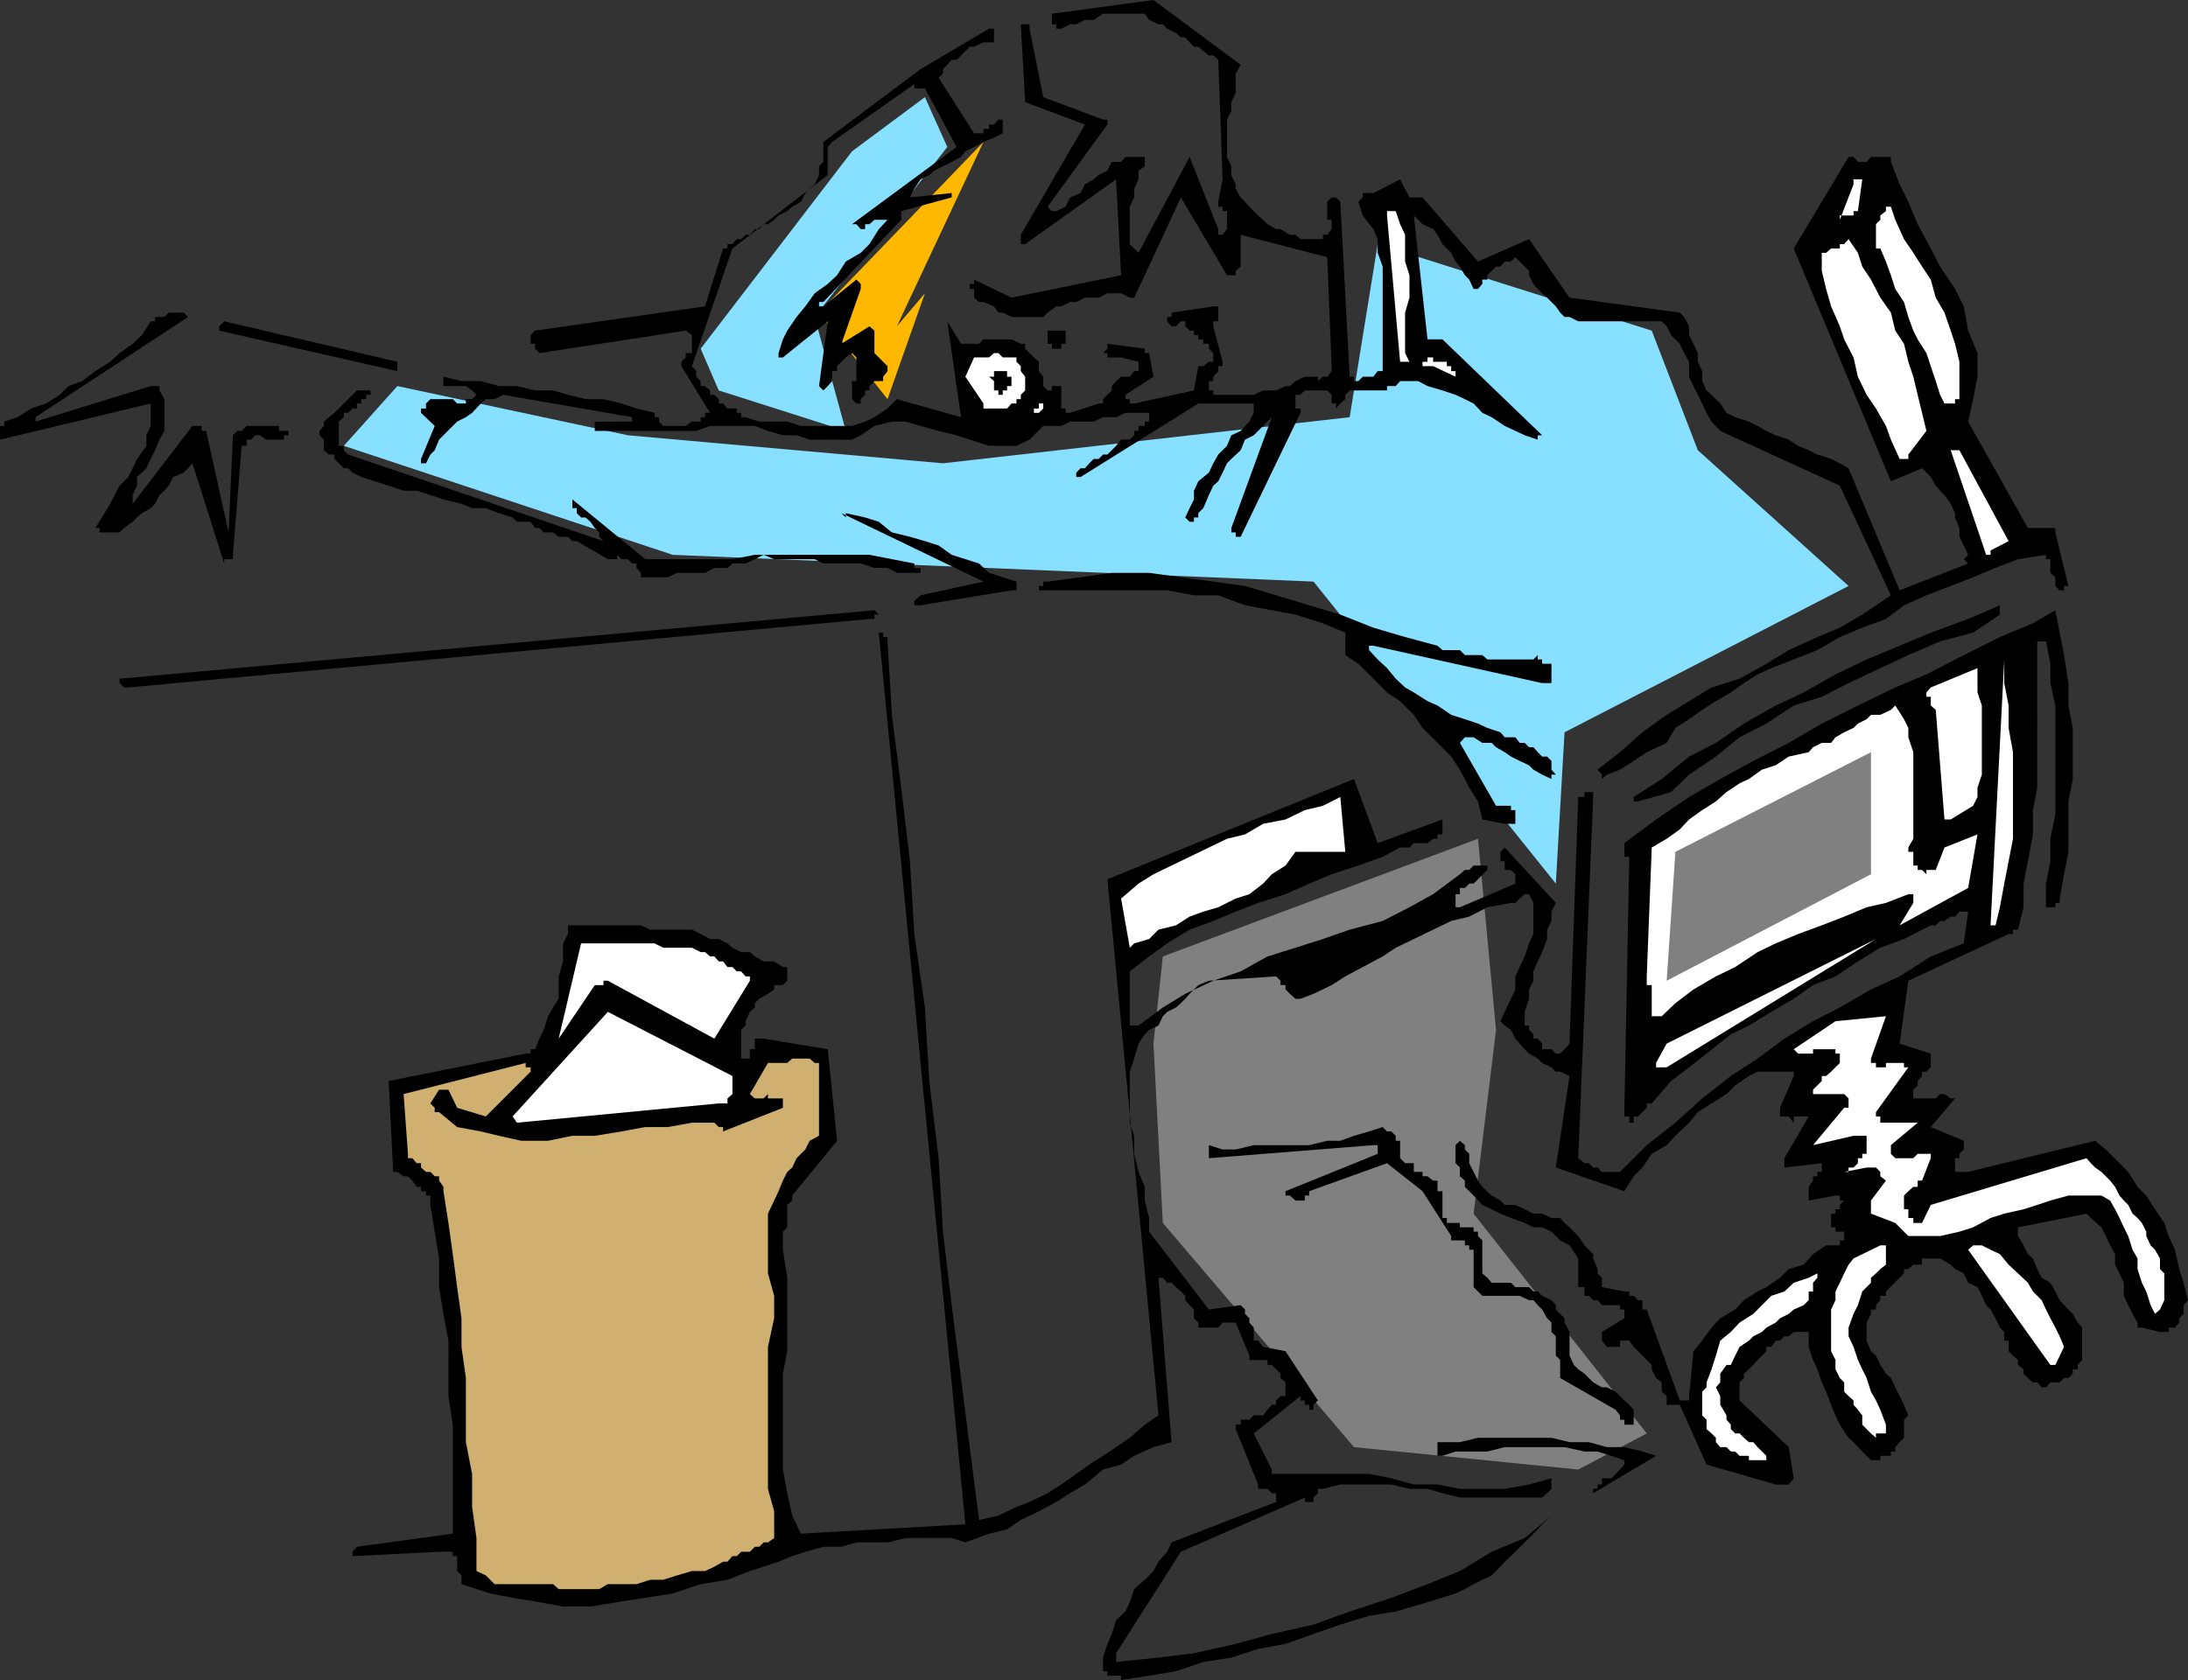 <svg xmlns="http://www.w3.org/2000/svg" width="351.301" height="269.801"><rect width="100%" height="100%" fill="#333333" stroke="none"/><path fill="gray" d="m217.398 232.402-30.699-36-1.5-28.8 1.5-14 50.602-18.899 2.898 30.7-3.601 29.5 27.8 35.3-11 5.797-36-3.598"/><path fill="#ffb800" d="M157.898 22.8 144 52.403l4.5-5.3-6 17-11-13.899 26.398-27.402"/><path fill="#87e0ff" d="m112.5 56 24.3-31.7 11.7-8.698 3.598 8-21.297 27.3 5 18.301-20.403-6.5L112.5 56"/><path fill="#87e0ff" d="m55.2 71.602 52.8 17.5 102.898 4.3 38.903 48.5 1.398-24.3 45.602-23.5L272.598 72.3l-7.399-19.2-44-13.898L216.7 67l-65.3 7.402-50.598-4.5L63.8 62l-8.602 9.602"/><path d="m180 269.8 4.5-.698 4.3-.7 4.4-1.5 4.5-.699 4.3-1.402 4.398-.801 4.5-1.598 4.301-1.5 4.602-1.402 4.297-.7 5.101-1.5 4.5-1.398 1.5-.699 1.399-.8 1.402-.7 1.5-.703 1.398-1.398.7-.801 1.703-1.598 1.5-1.5.699-.703 1.398-1.398.7-.801 1.5-1.399L244.8 247l-5.301 2.203-5.102 3.098-5.199 2.101-5.8 2.2-6.7 2.199-5.8 2.101-6.7 1.5-5.8 1.598-6.7 1.5-5.699.703-6.8.7V265.5l10.398-16.297L209.5 240.5v.703h1.398v-.703l.7-.7v-.698h.8l2.801-.7h8.2l2.902.7h2.898l2.399.699 2.8.699h13.2l.8-.7.7-.698v-1.7l-3.598 1-3.902.7h-7.2l-3.597-.7H227l-3.602-1-3.597-.699h-15.602V236l-2.898-5.797 7.5-6v.7h.699v.699h.7v.8h.698v-.8l.7-.7-5.2-7.902-3.597-.7-.801-1h-.7v-2.097l-.702-.8v-.7l-.7-.703v-.7l-.699-.698-5.101.699-9.598-12.5v-2.2l-.7-2.8v-2.2l-1-2.398-.702-2.902v-2.899l-.7-2.101v-8.2l.7-2.101.703-2.398 1-1.5.699-.7 1.5-.699.7-1.5.698-.703 1.403-.7.797-.698.703-.7.699-.8 1.398-1.399 1.7-.703 10.8-.7.7.7v.703h.8v.7l.7.699.902.8h.8l2.098-.8 2.903-1.399 2.199-1.402 2.8-1.5 3.2-1.7 2.098-1.398 2.902-1.402 3.098-1.5 2.902-1.399 2.898-.699 2.903-1.5 3.797-.703h.703l.699-.7.8-.698h.7l.7 1.398v5l-.7 1.5-.7 2.102-.8 1.699-.7 1.5v2.101l-.702 1.5-1 2.098-.7 1.5.7.703 1 .7.703 1.398.699.8.8.899.7.703 1.398.797.7.703 1.5.7.703.699h.699l1.5.699-2.2 14.699 11 3.8 1.5-2.398 1.4-1.402 1.5-2.2 2.398-1.398 1.402-1.5 2.2-2.101 1.398-1.7 2.203-1.398 2.398-1.5 1.399-1.402 2.203-1.5 1.398-.7H288v.7l-2.2 5.101v1.399h1.4l.8 1v-1h2.398L286.5 186v1.5l6-.7v1.403h-.7v.7h-.702v.699l-.7 1v2.199L294.7 192h.7v.8h.699l-.7.7v.703h-.699v.7h-.7v2.199h.7v.699h1.398v1.402h-.7V200H293.2l-2.101 1.402-1.5 1.7-2.399.699-1.398 1.402-2.203 1.5-1.399.7-2.2 1.397-1.402 1.5-2.399 1.402-1.398 1.5-1.5 2.098-1.403 1.699-.699 7.203v.7h-1.5l-5.3-14.602h-.7v-1.5H263l-.7-.7h-.702v-.699h-.797l-3.602-.699v-1.5l-.699-.703v-.7l-.7-1.698v-.7l-.702-.699-.7-.703-1-1.5-1.398-1.398-.8-.7-.7-.8h-1.402l-1.5-.7h-1.399l-1.398-.699-1.5-.703h-1.703l-.7-.7-1.398-.8-1.5-1.398-.7-1-.702-1.399-.7-1.402v-1.5l-.699-.7v-.699l-.8-.699-.7.7v2.898l.7.699v1.402l.8.7v1l1.399 1.398 1.402 1.5 1.5.703 1.398.7 1.7.699 2.203.8 1.398.7h1.399l1.5.699 1.402 1.402 1.5.797 1.398 2.102v4.601h1v1.399h.7l.703.699h.699l.7.8h2.898v.7h.703v1.402l-3.602 2.2v1.398l.801 1h2.098v-1h1.5l.703 1 .699.7.7.703 1.5 1.5v.7l.698 1.398.903.699v1.5l.797.703v1.399h2.101l4.301 9.601 11.098 3.2h2.101l.801-1-.8-5-7.9-7.5V222l.7-.7v-.698l.8-.7.7-.699.7-.8.698-.7.7-.703v-.7h.8l.7-1h.703l.699-.698h.7l.8-.7h2.398v2.399l.7 2.101.703 1.5.699 2.098.7 1.5.8 2.102.7 1.699.698 1.5 1.403 2.101.797.7 1.402 1.5 1.398 1.398h1.5v-.7h1.7v-.698h.703v-.7l.699-.8.7-.7V228l.698-.7-.699-1.698-.699-1.399-.7-1.402-.702-1.5-.797-.7-.903-1.398-.699-1.5-.8-.703-.7-1.7v-2.898l.7-1.402v-.7h.8v-.698l.7-.801v-.7h.902v-.699l2.898-2.902v-.7h.7l.8-.698h1.399v-1h2.902l1.7 1 .698.699 1.403.699.699 1.5 1.5.703.7 1.399.698 1.5.7.699.8 1.402.7 1.5.703.7v1.398h.699V217l.7.703.8.7v.8l.898.7v.699l.7.699.8.699h.7l.703.8h.699l.7-.8h1.5l.698-.7h.7l.703-.698v-.7h.797v-.699l.703-.8v-5.2l-.703-.8L332.8 211l-.703-.7-1.399-1.5-.699-1.398-.8-1.402-1.4-.797-.702-1.402-.7-1.7-.8-.699-.7-1.402-.898-1.5v-1.398l11-2.2.7.7 1.698 1.5.7 1.398.703 1.5.797 1.402v1.7l.703 1.398.699 1.5v2.102l.7 1.5.698 1.398.801 1.402v.801h.7l2.902.7h1.398v-.7h1l.7-.8v-.7l.699-.703v-1.398l.703-.801-.703-2.801-.7-2.2-.699-3.097-1-2.203-.699-2.098-1.5-2.199-1.402-2.203-1.399-1.398-1.5-2.399-1.398-1.402-2.203-2.2-1.7-1.398-20.398 5h-2.102V186h.7v-.7l.703-.698v-1.399L310 181l3.898-4.598h-.699l-1-.699h-.699l-.7.7h-3.6V175l.698-.7v-.698l.7-.801v-.7h.703l.699-.699v-2.199l-5-1.601 1.398-10.102L322.5 150h.7v-.7h.8l.898-3.597v-3.8l.7-3.602.8-4.301v-3.898l.7-3.602V103h1.402l.7 3.602v3.101l.8 3.598v17.5l-.8 3.902v3.598l-.7 3.601v3.801h1.5V145h.7v-.7l.698-3.898.7-3.601v-8.098l.703-3.601v-8.2l-.703-3.601v-3.598l-.7-4.5L330 98l-3.602 2.102-5.3 2.199-5.797 2.902-6 3.098-5 2.101-6 2.899-5.801 2.902-5.3 3.098-5.7 2.902-5.3 2.899-5 2.898-5.302 3.602-5.097 3.8v2.2h.797l-.797 41v.699h.797v1h.703v-1H263l1.398-1.399v-.699h.801l3.102-3.601 2.898-2.2 2.801-2.199 3.898-3.101 2.903-1.399 3.597-2.203 3.602-2.098 3.098-2.199 3.601-1.402 3.602-2.399 3.597-2.199 3.801-1.402 4.301-2.2h.8l.7-.699h.7l1-.699h.698l.7-.8H316l-.7 5.097-5.3 2.102-5 3.199-4.602 2.101-5 2.899-4.3 2.199-4.598 2.8-4.3 3.2-4.302 2.8-4.597 3.602-4.301 3.899-4.602 3.601-4.3 4.301h-2.899l-.699-.703h-.7l-.702-.7h-.7l-1-.8 2.403-58v-.797h-1.403V128h-1L252 167.602l-.8.898-.7.703h-.7l-.702-.703h-1.5v-.898l-.7-.801h-.699v-.7l-.699-.699v-.699h-.7V162.5l.7-2.098v-1.5l.7-1.402V156l.698-1.598.7-1.5.8-2.101v-1.5l.7-1.399v-1.5L249.8 145l-8.203-8.898-.7.699v1.5h.7v1.402h1l.703.7v1.5l-8.903 3.8h-.699v-2.101h.7v-1h.8l.7-.7h.699l2.203-2.199V139h-2.203l-.7.703h-.699l-.8.7-4.301 3.199-3.797 2.101-4.301 2.2-5.3 1.398-4.302 1.5-4.398 1.402-4.5 1.399-4.3 2.398-4.4 1.5-4.5 2.102-3.6 2.199-3.9 2.902h-1.402V156l3.102-2.398 2.898-2.102 3.602-2.2 3.8-1.398 3.598-1.5L202 145l4.398-1.398 3.801-1.7 3.602-1.5 4.297-1.402 3.902-1.398 2.8-1.5h1.5l.7-.7h2.2l.898-.699h.703V134h.797v-2.398l-10.399 3.8-3.8-10.3-39.598 16.101L186 227.301l-2.2 1.5-2.402 2.101-2.199 1.5-2.101 1.399-2.2 1.402-2.097 1.5-2.403 1.7-2.199 1.398-2.898 1.402-2.102.797-2.898 1.402-3.102.7-1.5-11.7-1.398-11.101-1.5-11.7-1.403-11.8L150.7 186l-1.5-12.398-.699-11.801L146.8 150l-.702-11.7-1.399-11.8-1.5-11.7-.699-11.8v-.7h-.7v-.698h-.702L155 244.8l-26.402 1.5-1.399-2.899-.8-3.601-.7-3.801v-15.398l.7-3.602v-11.797l-.7-4.5V197.8l.7-.7v-3.6l.8-.7v-.8l7.2-8.797-1.5-14.703-10.301-1.7h-1.399v1.7h-.8v1.5H119v-4.598l.7-.699V164l.698-1.5.801-.7v-.698l.7-.7 1.402-.8 1-.7v-.699h1.398l.7-.703v-2.2h-.7l-1.398-.898h-1.703l-1.399-.8-.8-.7H119l-1.402-.699-.797-.703-1.403-.7H114l-1.5-.8-1.402-.7h-6.7l-1.5-.698H91.2V150l-.8 1.5v2.902l-.7 2.399v3.601l-.898 1.399-.801 1.402-.7 2.2-.702 1.398-.7 1.699H85.2v.703h-.8l-22 4.399.699 13.898v.703h.703l1 .7h.699l.7.699.698 1h.7v.699h.8V192h.7v1.5l.703 4.3.699 4.302v4.601l.7 4.297.8 4.3v8.903l.7 4.598v17.5l-15.4 2.101-.702.801v.7l13.902-.7h2.2v.7h.698v2.398l.7.699v1.402l4.601 1.5 3.602.7 4.297.699 3.8.699h4.403l4.297-.7 4.5-.698 4.402-.7 4.5-1.5 4.3-.699 3.598-1.402 4.602-1.5 2.2-.899 2.1-.699 2.9-.8h2.898l2.402-.7h5l2.898-.703h7.403l2.199.703 3.8-1.402 2.9-.7 2.198-1.5 2.903-1.398 2.797-1.5 2.203-1.402 2.398-1.399 2.899-2.402 2.902-.797 2.098-1.402 3.101-1.399 2.899-.8L186 205.203h.7l.698.797h.7l.703.703.797.7.703.699v.699l.699.8.7.7v1.402l.698.7v.8h3.2l.703-.8h2.097l2.2 5.3v.7h2.902v.8h.7l1.398 1.399v.699l.8.699v2.203h-.8l-.7.7v.699h-.699l-.699.8-.7.899h-1.5l-.702.699h-1.399v.8h-.8v.7l3.601 8.902v.7h1.5l.7.699h.698v1.402l-16.8 6.5-.7 1.5-1.398 1.598-.8 1.5-1.4 1.402-1.702 1.5-.7 2.098-.699 1.5-1.5 1.402-.699 2.2-.7 1.597-.702 2.203v2.2h.703v.699H180v.699"/><path fill="#cfb070" d="M89.7 255.203h6.5l1.398-.8h4.601l2.2-.7h2.101l2.2-.703 2.398-.7h2.101l1.5-.698 1.399-.801h.703l.797-.899h.703l.699-.699h1.398l.801-.8h.7l.699-.7h.703l1-.703v-4.297l-1-3.601V216.3l1-4.598v-3.601l-1-3.602v-9.598l1-2.101.699-1.5.7-1.7.698-1.398.801-.703.7-1.5 1.402-1.398.699-1.399 1.5-.8v-11.7h-.7L130 170h-2.8l-.802.703h-3.097l-2.903 5 .801.7h1.399l.703-.7v.7h2.398v1.5l-9.601 3.8V181h-.7l-.699-.7h-3.601l-3.899.7h-3.601l-3.797.703-4.301.7h-3.602l-3.898.8h-4.3l-3.602-.8-2.899-.7-3.8-.703-2.899-2.398h-.7v-.7l-.702-.699L70.5 175H72l1.398 2.902L78 179.301l7.2-7.2v-.699h-.802v-.699l-19.597 5 .699 9.598V186h.7l.698.8h.7v.7l.8.703h.7l.703.7h.699v.699l.7 1v.699l.8 5.101.7 5 .698 5.301.7 5v4.598l.703 5v10.3l1 5.102V242l.699 5v5.3l1.5.7.7.703.698.7h9.403l.898.8"/><path d="m255.8 239.8 10.098-6-2.199-.698-2.898-.7H258l-2.902-.8H252l-2.902-.7H237.3l-2.903.7H230.8v2.199h.797l2.101-.7h5.102l2.797-.699h9.601l3.2.7h2.101l2.2.699 2.1.699v.703l-.702.797-.7.703-.699.7h-1.5v1h-.699v.699h-.7v.699h-.702.703"/><path fill="#fff" d="M282.2 234.5h1.398v-.7l-1.399-1.398-.699-.8h-.7l-.8-.7-.7-.699h-.702l-.7-.703v-.7l-.699-.8v-.7l-1-1.698v-1.399l-.699-1.402.7-.801v-1.398l1-1.399h.698l.7-1.5.703-1.402 1.5-1 .699-.7 1.398-.699.7-.699 1.5-.8.703-.7 1.398-.703.801-.7 1.598-.698.8-.801v-1.399h.7V206l.703-.797v-.703l-1.403.703L288 206l-1.5 1.402-2.102.7L281.5 211l-2.2 1.402-1.402 1.5-1.699 1.399-.699 2.402-.7 2.2L274 222v.8l-.7.7v3.8l.7.7v1.5l.8.703.7.7v.699l.7.8h1l.698.7h.7l.703.699h1.5v.699h1.398m19.699-4.297h.903v-1.402l-.903-2.399-.699-1.5-.8-1.402-.7-2.2-.699-1.398-.7-1.5-.702-2.101-.797-1.7v-1.398l.797-2.203.703-1.398.699-2.2.7-.699.698-.703v-.797l.801-.703.7-.7.902-.698V200h-.903l-4.3 2.102-.797 1-.703 1.398-.7 1.5-.699 1.402v1.399l-.699 1.5V217l.7 1.402v1.5l.698 1.399.7.699v1.5l.703.703.797.7v.699l.703.8.699.899v1.5l.7.699.698.703.801.7v-.7h.7"/><path d="M261.598 228.8h.703v-2.398l-.703-.8-.797-.7-.703-.699-.7-.703-1.398-.7h-.8l-1.4-.8-.702-.7-.7-.698-1-.7-.699-.699-.699-1.5v-3.8l-.8-1.5v-.7l-.7-.703-.7-.7v-.698l-.702-.801-1.5-.7-.7-.699h-.699l-.699-.699h-2.2l-.702-.703H239.5l-.7-.797-.8-.703v-5.297l-.7-.703v-.7h-.702v-.698h-2.2v-.7h-2.097v-.8h-.703V191.3h-.797v-1.7h-.703l-.899-.699h-.8v-.699H227V186.8h-1.402l-.798-.8v-2.797h-.703v-.8l-.7-.7h-.699L222 181l-2.2.703-2.402.7-2.199.8h-2.101l-2.899.7h-8.898l-2.903.699h-2.097l-2.203-.7V186l26.402-2.098h.7v1.399l-14.802 6V192h.7l.902.8h1.5v-.8h.7v-.7l12.5-4.5 5.698 4.5 4.602 7.2v.703h2.2V200h.698v.703h.7v6l.703.7.699.699h6l1.5.699h.7l.698.8.7.7.8 1.402.7.7v1.5l.703.699v3.101l.699.7v2.898l8.898 5.101.7.899V228h.703v.8h.797"/><path fill="#fff" d="m330 219.203 1.398-2.902-.699-1.7-.699-1.398-.8-1.5-.7-1.402-.7-1.5-1.402-1.399-.8-1.402-1.598-1.5-1.5-1.398-1.402-1.7-1.5-.699-1.399-.703h-1.398l-.801.703 13.2 18.5h.8"/><path fill="#fff" d="m346.8 210.3.7-1.5v-4.3l-.7-.7v-1.698l-.8-1.399-.7-.703-.702-1.5v-.7l-.7-1.398-.699-.8-.8-.7-.7-1.402-.699-.7-.7-.8-.702-1.398-.797-1-.703-.7-.7-.699-1-.703-.699-.7-.699-.8-25 7.5-1.402 2.902h-1.399v-.8h-.8v-1.399h-.7V192l.7-.7.8-.698h.7v-1h.699L310 186v-.7h-2.102l-.699.7h-2.898l-.703-.7v-1.398l4.3-3.601h-6v-1h-.699v-.7l5.2-7.199h-.7v-.699h-2.898v.7h-1.602v-.7h-.8V170l2.402-6.797-8.102.797-6.699 4.5.7.703h2.398v-.703h3.601v.703h.7v1.5L294 172.102l-.8.699h-.7v.8l-.7.7-.702.699v.703h-.7 5.7l.703.7v1.5h-.703l-5 6 6.5-1.5h2.101v2.898H299V186h-.7v.8l-.702.7h-.797v.703h-.703l3.601-.703h1.5l.7.703v.7l.902.699-2.403 3.199v2.101l3.903 1.5 2.097 2.098h5.102l3.098-.7 2.203-.698 2.797-1.5 2.203-.7 3.097-.699 2.2-.703 2.101-.7 2.899-.8h5.3l1.403.8.797 1.403.703 1.399.699 1.5.7 1.398.698 2.203.801 1.399v1.699l.7 2.199.699 1.402.703 2.2L346 211l.8-.7M83 180.3l32.398-3.097h1.403v-.8l.797-.7v-2.902l-20-10.301L82.3 179.3l.699 1m184.599-8.898 33.601-20.601-33.601 16.8-1.7 3.102v.7h1.7"/><path fill="#fff" d="m89.7 166.8 5.8-8.597h1.398v-.703h.7l17.101 9.3 5.7-9.3v-.7h-.7L119 156h-.7l-.702-.7h-.797l-.703-.898h-.7l-.699-.8H114l-.8-.7h-.7l-1.402-.699H106.5l-1.402-.703H93.3l-3.602 15.3m177.102-3.597 2.2-2.101 2.898-2.2 3.602-2.101 3.098-1.5 3.601-2.399 2.899-1.402 3.601-1.5 3.801-1.398 3.598-1.399 3.601-1.5 3.102-.703 3.597-1.398h.801V145L305 148.602l11-6 1.5-8.602-5.3 2.102-1.4 3.601h-1.5v.7l-.702-.7h-.7V139h-.699v-2.2h-.8v-.698l.8-1.399v-13.902l-.8-2.399v-1.5l-.7-1.402-1.398-2.2-.703.7-1.7.8h-1.5l-.699.7-1.398.703-.703.7-1.5.699-1.399.8-.699.899h-1.5l-1.402.699-.7.8-3.199.7-2.101 1.402-2.2.7-2.097 1.5-1.5.699-2.102 1.402-1.699 1.5-2.2 1.399-2.1 1.5-1.5 1.601-2.102 1.5-2.399 1.399-.8 20.699v1.402h.8v5h1.602M182.098 151.5l2.402-.7 1.5-1.5 2.8-.698 2.2-1.399 2.2-.8 2.398-.7 2.8-1.402 2.2-.7 2.203-1.699 1.398-1.5 2.2-1.402 1.601-2.2h8l-.8-8.8-2.802 1.402-2.898.7-3.102 1.5-3.597.699-2.903 1.699-2.898.703-2.902 1.399-3.098 1.5-2.902 1.398-2.899 1.402-2.398 1.5-2.801 2.399 1.398 7.902.7-.703m138.3-2.898.7-2.899.703-3.8.699-3.602.7-3.598v-13.902l-.7-3.899v-3.601l-.7-3.598v-3.8l-2.202 42.699v.699-.7.7-.7h.8v.7-.7.7-.7"/><path d="M241.598 132.3h1.703v-2.198h-.703v-.7h-2.399l-5.8-10.101.8-.899h1.399l1.402.899h1.5l.7.699 1.398.8 1 .7 1.402.703 1.5.7.7.699 1.398.8 1.5.7v-.7h.703l-.703-.8v-1.399l-.7-.703h-.8l-.7-.7-.699-.8h-.699l-.7-.7h-.8l-.7-.898h-1.702l-.7-.8-2.097-.7-1.5-.699-2.102-.703-2.199-.7-2.2-1.5-1.6-.698-2.2-1.399-1.402-.8-1.5-1.403-1.399-1.7-1.5-1.398-1.398-1.5v-.699h.699V103v.703l27.098 6h1.5v-3.101h-1.5v-.7h-.7v-.699l-.699.7h-7.398l-.801-.7h-2.8l-.802-.8h-2.8l-.797-.7-5.203-1.402-5.098-1.5-5.3-2.098-5-1.5-5.302-1.601-5-1.5-5.097-.7-5.203-.699L184.5 92h-6l-5 .703-5.3.7h-.7v.699h-.7v.699h20.598l4.301.8h3.899l4.3 1.602L204.2 98l3.801.703 4.398 1.399 3.602 1.5v3.601l2.098 1.399L220.5 109l2.2 2.203 2.1 1.399 2.2 2.199 1.398 2.101 2.403 2.399L233 121.5l1.398 2.102 1.5 2.898 1.403 2.203.699 2.899 3.598.699"/><path fill="#fff" d="m313.2 131.602 3.6-2.2.7-1.402v-1.5l.7-2.098v-11.101l-.7-2.098v-3.902l-7.5 3.101-.7.801v.7h.7v1.398l.8.699 1.4 17.602h1"/><path d="m263 128.703 5.3-1.5 2.9-2.8 4.3-2.903 3.8-3.098 4.298-2.199 4.402-2.902 4.5-1.399 4.3-2.199 5.098-2.402 4.5-2.098L311.5 103l5.3-1.398 4.298-2.899v-1.5l-5.098 2.2-6 2.199-5 2.101-5.3 2.2-5 2.398-5.102 2.902-4.5 2.098-5.098 2.902-4.5 3.098-4.3 2.199-4.4 3.602-4.5 2.898v.703h.7"/><path d="m258 124.402 2.098-.8 2.203-1.399 2.097-1.402 3.2-1.5 1.402-2.399 2.2-1.402 2.1-1.5 2.2-1.398 2.398-1.399 2.102-1.5 2.2-1.402 2.198-1 3.602-1.399 3.8-1.5 3.598-2.101 3.602-1.5 3.8-1.399 2.9-2.199 3.6-1.601 3.9-1.5 3.6-1.399 3.598-1.5L324 89.801l4.5-.7v.7h.7V92l.8.703v1.399l.7.699h.698v-.7h.7L330 85.5v-.7h-4.402L316 67.704l.8-3.601.7-3.602v-3.797l-1.5-3.601-.7-3.899-1.402-2.8L311.5 42.8l-1.5-2.899L307.898 36l-1.5-3.598-1.398-2.8L303.598 26v-.797h-3.2L299.7 26h-1.398l-.703-.797h-.797L288 39.903 303.598 77.3l5-2.098.703.7.699.699.8 1.398.7.8.7.7 1 1.402.698 1.5v.7l.7 1.699v1.402l.703 1.399.699 1.5-.7.699h.7-.7l.7.699h-.7.7-.7.7l-11 4.3-8.2-19.597-1.402-.8-1.398-.7-2.2-.703-1.402-.7-1.699-.698-1.5-1-2.101-.7-1.5-.699-1.399-.8-1.398-.7-2.203-.703-1.399-.7-1-1.5-1.398-1.398-.801-.699-.7-1.5v-1.601l-.702-1.5v-1.399l-.7-1.5-.699-1.402v-1.399l-.8-1.5-.7-.699L252 47.801l-6.5-9.399L237.3 42l-8.902-10.297h-.699V31v.703h-1.398l-1.5-2.902L220.5 31h-1.7v.703l-.702.7.703 2.199L220.5 36.8l.7 1.601v2.2l.8 2.199v16.8h-.8l-.7.899h-1.7l-.702.703h-.7V60.5h-.699l-1.5-28.098-.699-.699h-.7l-.702.7V35.3h.703v1.5l-.703.902h-.7v.7h-3.597l-.801-.7h-.902l-1.5-.902h-.7L203.5 36l-.7-.7-.8-.698-.7-.7-.702-.699-.7-.8-.699-.7-.8-1.402v-.7l-.7-1.5v-1.398l-.699-1.5v-6l.7-1.402v-1.399l.698-1.5v-3.101l.801-1.399L185.2 0l-16.3 2.203v1h-.7.7v.7h.699v.699h.8l1.403-.7h1l1.398-.699h1.399l1.5-1h6.703l.699 1 1.5.7h.7l.698.699 1.403.699.797.699h.703l.699.8.7.7h.698l.801.703.899.7h.703l.797.699.703 19.199-.703 3.601v.801h.703v.7H197V36.8l-.7.902h-.702V36.8L191 25.203l-8.2 15.399-1.402-1.399v-6l.7-1.5v-1.402l.703-1.5v-1.399l1-.699v-1.5h-3.102L180 26h-1.5l-.7 1.402-1.402.7-.8.699-1.399.8L173.5 31l-1.7.703-.702 1.5-1.5.7h-.7l-.699-.7L177.801 20v-.797h-.703l-9.598-3.601-2.2-11v-.7h-1.402l.7 12.5L174.199 20l-10.3 17.703v1.5h.699l14.601-10.402.801 15.402-17.602 3.598-6-2.899v.7h-.699v.8h.7v1.399l.8.699h.7l1.699.703.703 1H161l1.398.7h5.102l.7-.7 1.398-1h.8l1.403-.703h1l1.398-.7h2.2l1.402-.698H180l1.398.699h.7l1.703-3.598 5.797-12.5 7.402 12.5h1.398V43.5l.801-.7v-5.097l13.899 3.598.703 17.5v.8l-.703.899h-.7l-.8.703V60.5H209.5l-1.5.703-.902.797h-.7l-1.5.703h-2.097l-1.5.7h-6.5v-.7h-.703v-1.5h.703V60.5l.797-.898V58.8h.703v-.7l-1.5-5.699v-.8h.797v-.7h.703-.703v-1.699h-.797l-6.703 1v.7h-.7v.699l.7.8h.703l.797-.8h.703v.8l.699.7h.7v.699h.698v.699h.801v.703h.899V56l.703.703v1.399h-.703l-.899.699h-.8l-.7 3.902-9.601 2.098h-.7v-.7h-.699v-.699l4.5-2.902-.699-3.797h-.7V56l-6-.797V56l-.702.703h.703v.7H180l2.8.699v1.5h-.702l-.7.898H180l-.8.703-.7.797v.703l-.7.7-.702.699v.699h-.7l-4.597 1.5h-.703v-.7h-.7V62h-1.5v.703h-.699L167.5 62v-1.5l-.7-.898v-1.5l-.8-.7L164.598 56v-.797h-.7l-1.5-.703h-4.5l-.699.703h-2.898l-2.203-3.601L154.3 67 144 64.102l-1.5 1.5L140.398 67l-1.5.703-2.097.7h-8.203l-2.2-.7h-4.5L119.7 67h-.7v-.7h-.7v-.698h-1.5l-.702-.801h-.7v-.7l-.699-.699H114v-.699l-.8-.703h-.7v-.797l-.7-.703v-.898l-.702-.801 6.5-18.899 15.3-11.8v-4.5l.7-.801L146.8 13.5v.703h1.699l5.098 9.399L136.8 36h.699l.7.8h.698V36h.7l.8-.7h2.102l-1.402 1.5-1.5 2.403-1.399 1.399L135.801 42l-1.403 2.203-1.5 1.399-2.097 1.5-1.5 2.101-1.403 1.7-1.5 2.199-.699 1.398-.699 2.203v.7h.7l7.198-5.801L131.5 62l.7.703.698-.703.7-.797v-1.601h.8V58.8l.7-.7.703-.699 1-.699.699.7v3.8h-.7v2.899l.7.699h.7v-.7h.698-.699l.7-.699v-.699h.699V62l.8-.797h1.403V60.5l.699-.898V58.8l-2.102-2.098v-3.601l-.8-.7-4.5 2.801 3.101-8.8v-.801l-.699-.7-5.3 4.301h-.7V48.5h.7l12.5-13.2v-1.398l8.1-2.199V31l-6.702.703.703-1.402 1-1.5 1.398-.7.801-.699 1.398-.699 1.403-.703 1.5-.797.699-.902 1.398-.7 1.5-.8 1.7-.7 1.402-.699v-2.199h-.7l-.702.797h-.797v.703h-.903v.7h-1.5L150.7 12.5l.7-.7v-.698l.699-.7.703-.8h.797l.703-.7.699-.699.7-.703h.698l1.5-.7h1.7V4.603h-.797l-11 6.5L132.199 22.8V26l-.699.703v1.399l-.7 1.5-.8.699-.7.699-.702 1.402-1.399.801-.8.7-1.399.699-.7.699-1 .699h-.702l-.7.8h-.699l-.8.903h-.7l-.699.7h-.7l-.702.8h-.797v.7h-.703l-2.899 9.3-27.3 3.899-.7.699v1.402h.7V56l.699.703 23.5-3.601 1 .699v2.902h-1v.7l-.7.699v.699L114 66.3h-.8v.7h-.7v.703h-1.402l-1 .7H106.5l-.7-.7V67h-.702v-.7l-2.899-.698-2.398-.801-2.903-.7H94l-2.8-.699-2.4-.699h-2.902L83 62h-2.902l-2.899-.797h-3.101l-2.899-.703V62h3.602l1 .703.699.7-.7.699h-1v.699h-1.402l-.699-.7h-3.601l-.7.7v.8h-.8v.7l2.203 2.101-2.203 5.301v.7h.8l.7-1.403.703-.7.699-1.698 2.898-2.899L74.801 67l1-.7 1.398-1.5.801-.698h1.398l1.403-.7L101.5 67v.703h-6v1.5h16.3l2.2-.8h7.2l2.1.8 2.4.7h2.198l2.102.699h6.8l1.4-.7 2.198-1.5 2.801-.699h2.2l2.402.7 2.898.8 2.899.7 2.101.699 3.102 1h4.398l2.102-1 2.199-2.2h2.898l1.403-.699h3.797l1.5-.703h2.101l1.5-.7h3.801v1.403h-.7v.7h-1v.8h-.702v.7l-.7.699H180l-.8 1L177.8 73h-.702l-.7.703h-.8l-.7.7-.699.8h-.699l-.7.7v.699h.7L192.398 64.8h8.903v1.5l-.703 1.402-1.399 1.5-1.5.7-.699 1.699L195.598 73l-.797 1.402-.703 1.5-1.7 1.399-.699 1.5v1.402L191 81.602l-.7 1.5.7.699h.7v-.7h.698v-.699l.801-.8.899-2.102.703-1.5.797-.7.703-1.398.699-1.5.7-.699 1.5-1.402.698-1.7 1.403-.699 1.5-1.5L204.199 67l-6.5 17.8v.7h.7v.703h.8l9.602-19.902v-.7H208v-2.199h.8l.7-.699h3.598l.703.7V64.8h.699v.8l.7-.8.8-.7v-.699l.7-.699h6V62h1.398l.703-.797h2.898l1.5.797 2.399.703 2.101.7 1.5.699 1.399.699L238 66.3l1.5.699 2.098 1.402 1.703.801 1.5.7 2.097.699v-.7h.7l-16-15.402h-2.399L227 34.602 228.398 36l1.7.8.703.903.797 1.5.703.7.699.699.7 1.398.698.8.801 1.403.7.7.699 1.5h.703l.699-.801v-.7h.8v-.699l.7-.703.7-.7h.698l.7-.8h1l.703-.7 2.199 2.2v.703l.7 1.399.698.8.7.7.8.699 1.403 1.402.699 1 .7.7h.8l1.398.699h13.403l.797.8.703 1.399 1.398 1.402.7 1.5.8 1.399V60.5l.7 1.5.699 1.402.703 1.399.699 1.5.8 1.402 1.4 1.5L295.397 78l8.2 17.602L299 98.703l-3.602 2.098-3.597 1.5-4.602 2.101-3.601 2.2L279.3 109l-4.5 1.402-7.203 4.399-3.899 2.8-3.601 3.2-3.598 2.8.7.801v.7l.8-.7m-237.401-14 119-11h.8v-.699h.7l-.7-.703L19.2 109v.703l.7.7h.699"/><path d="m147.8 97.203 14.598-2.402h.801v-1.399L161 92.703 158.8 92l-1.6-1.5-4.4-1.398-2.1-1.5-2.2-.7-2.402-.699-2.899-.703-2.101-1.7-2.2-.698-3.097-.7v.7-.7.7l-.703-.7v.7-.7.7-.7l22.8 11-10.097 2.2-1 .898v.703h1"/><path d="M104.398 92.703h2.801l1.5-.703h4.5l1.5-.797h2.102l.797-.703h2.101l1.5-.7 1.399-.698 1.703.699h6.5l1.398.699h6l2.2.703h2.101L144 92h3.8v-.797h-1V90.5l-7.202-1.398h-18.399l-3.601.699h-14l-11.7-9.598v1.399h.7v.8l.703.7H94l.8.699.7 1 .7.699v.703l.698.7-41-13.903-.699-.7v-.698h-.8v-3.899l.8-.703v-.7h.7l.699-.698h.703V64.8H58v-.7h.8v-.699h.7v-.699h-2.2l-.702.7-2.899 2.898-.898.699-.801.703v.7l-.7.8v.7l.7.699V72.3l.8.699h.9v.703l1.5 1.5h.698l.7.7 1.402.699L62.398 78l2.403.8h2.097l2.2.7 2.101.703 2.899.7 1.703.699H78l2.098.8 2.203.7.699.699h2.2l.698 1h.7l.703.699h1.5l.898.703h1.5l.7.7h.699l5 2.898h1.5v-.7l.703.7h1l.699.699h.7v.703l.698.797v.703h1.5M36.7 89.8h.698v-.698l1.403-17.5h.797v-1h.703l.699-.7h.7l1 .7h2.898v-.7h.703v-.699h-1.5v-.8h-5.203l-.797.8h-.703l-.7.7L36.7 85.5l-3.601-16.297h-.7v-.8h-1.5l-9.597 12.5V79.5L22 78v-1.398l1.5-1.399.7-1.5.698-1.402.7-1.7.8-1.398v-5.101l-.8-1.399V62h-1.399L5.7 67.703V67l24.5-16.098-.699-.699h-2.402l-.7.7h-1.5v.699H24.2L22.801 53.8l-1.5 1.402-2.102 1.5-1.5 1.399-2.398 1.5-2.102 1.601L11 62l-1.402 1.402-2.2 1.399L5 65.6 2.8 67l-2.1.703v.7H0v2.199L24.2 64.8v3.601l-.7 1.5v1.7L22 73.703l-.7 1.5-.702 1.399L19.199 78l-.8 1.5-.7 1.402-.898 1.5-1.5 2.399H16v.699h3.2l.698-.7 1.403-1 .699-.698.8-.7 1.4-.8.698-.7.7-1.402.8-.7.7-.8.703-1.398 1.699-.7.7-.699.698-.8L36 90.5v-.7h.7"/><path fill="#fff" d="m319.598 88.402 2.902-1.5-7.902-14.601h-1.399l5.7 16.8h.699v-.699M306.398 73l2.903-3.797-.703-2.902-.7-2.899-.699-2.902-.8-2.398-.7-2.899-1.398-2.101-.703-2.899-1.7-2.402-1.5-2.899L299 42.801l-.7-2.2-1.5-2.199-.702.801h-.7v.7H294l-.8.699h-.7V43.5l.7 2.902.8 2.801 1.398 3.2.7 2.097 1.5 2.902.703 3.098 1.398 2.902 1.5 2.2 1.602 2.8.797 2.2L305 73.703h1.398V73M166.8 66.3l.7-.698V64.8h-.7v.8h-.8v.7h.8m-8-.698h2.9l.698-.801h.801v-.7h.7v-.699l.699-.699V60.5l-.7-.898V58.8l-.699-.7v-.699H161l-.7-.699h-.702l-.797.7h-2.403L155 60.5l2.898 4.3v.802h.903m155.097-.802v-.698h.7v-6l-.7-2.899-.699-2.101-1-2.899-1.398-2.402-.801-2.899-1.402-2.101-1.399-2.2-1.5-2.199-1.398-3.101-.703-2.098h-.797v.7l-.903.699v.699L301.2 36v3.902h.7l.9 2.098.797 2.203.703 2.2 1.398 2.097.7 2.402.8 2.2.7 1.398 1.402 2.203 1.5 4.5.699 2.2.7 1.398h1.698"/><path d="M161 63.402v-.699h.7V62h.698v-1.5h-.699v-.898h-2.101v.898h-.797l.797.703v1.5h.703v.7H161"/><path fill="#fff" d="M233.7 60.5v-.898h-.7V58.8h-.7v-.7h-2.202v-.699h-.899v.7h-.8v.699h1.699l3.601 1.699"/><path d="M63.8 58.8v-.698l-27.8-6.5-.8.8v.7l28.6 6.5V58.8"/><path fill="#fff" d="M224.8 58.102h1.5l-.702-1.399v-6.5l.703-2.402v-3.598L225.598 42v-4.297L224.8 36l-.703-2.098h-1.399v.7l2.102 23.5"/><path d="M169.598 56h.8v-.797h.7v-2.101h-2.2v-.7.7h-.699v2.101h.7V56h.699"/><path fill="#fff" d="M296.098 34.602h1.5v-.7h.703l.699-5.101h-1.402v.8l-2.2 5.7v-.7h.7"/><path fill="gray" d="M300.398 120.8 269 136.8l-1.402 20.7 32.8-17.098v-19.601"/></svg>
